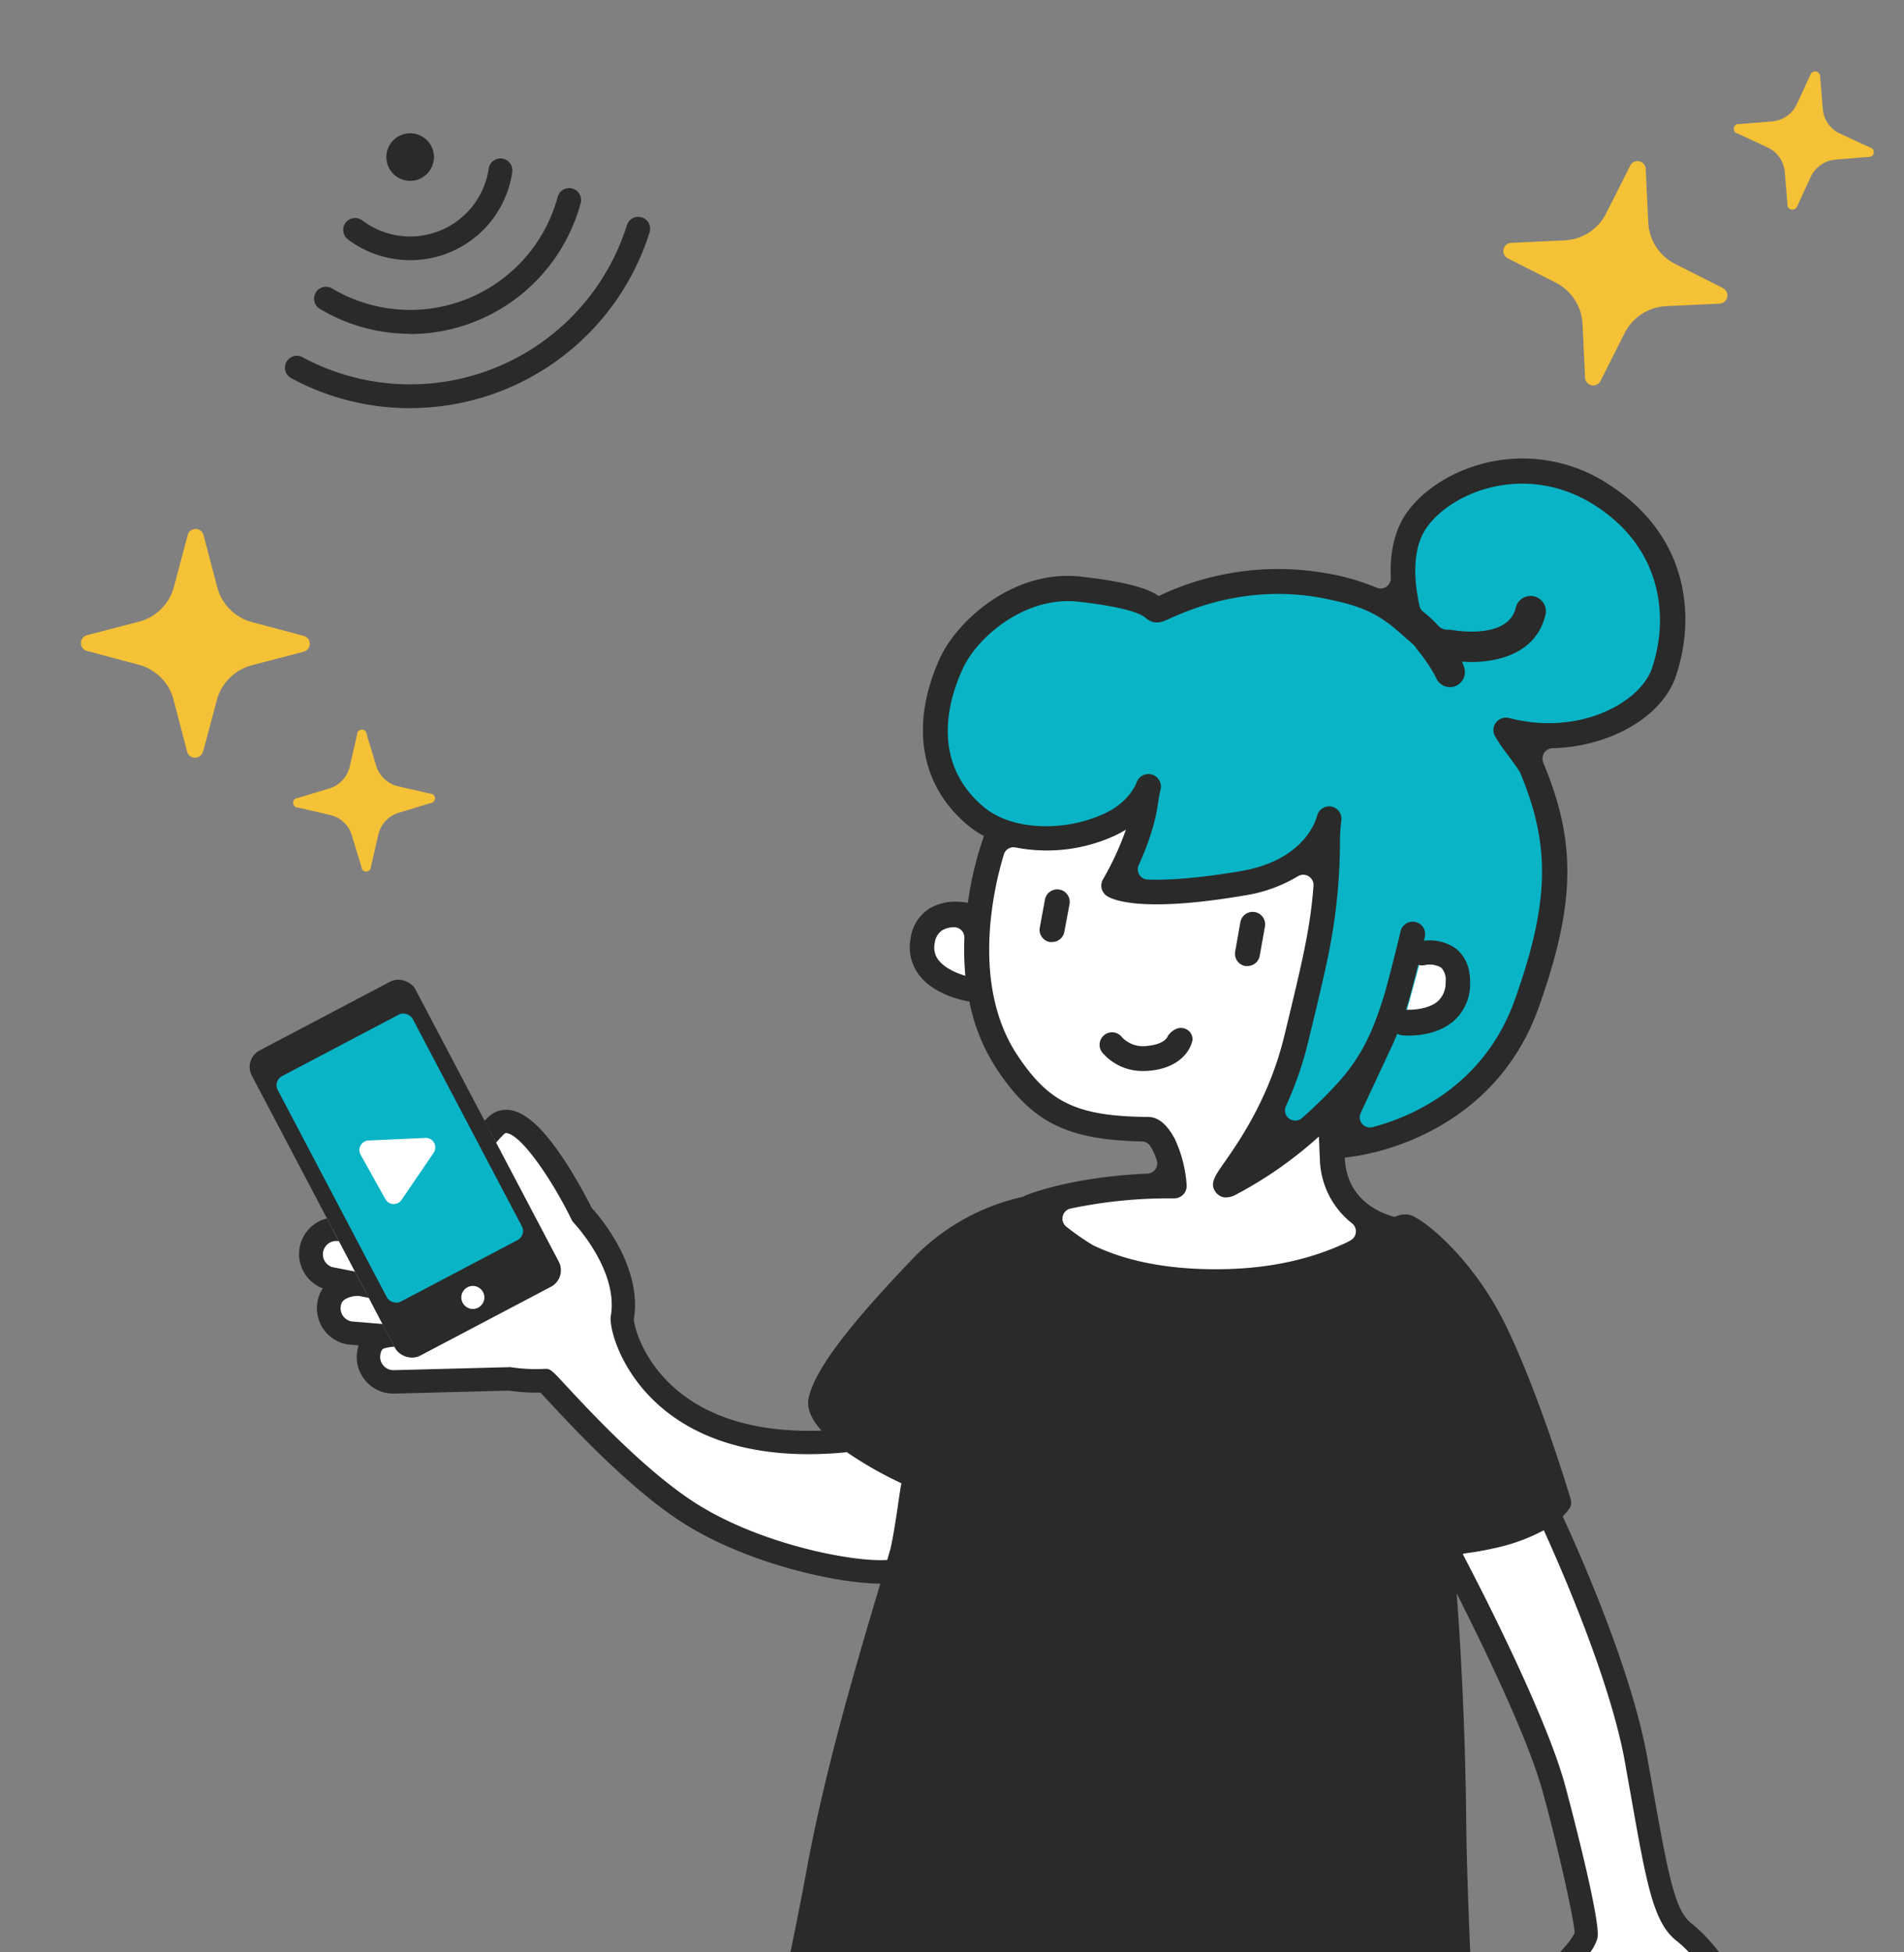 <svg xmlns="http://www.w3.org/2000/svg" xmlns:xlink="http://www.w3.org/1999/xlink" width="400" height="410" viewBox="0 0 400 410"><rect x="0" y="0" width="400" height="410" fill="#808080" stroke="none"/><defs><clipPath id="a"><rect width="400" height="410" transform="translate(33 387)" fill="none" stroke="#707070" stroke-width="1"/></clipPath></defs><g transform="translate(-33 -387)" clip-path="url(#a)"><g transform="translate(35.656 387.353)"><path d="M351.17,405.45C346.4,401.8,345.29,392.71,341,369c-3.79-21.07-18.31-51.54-18.31-51.54l-8.39,4h0l-9.1,4.32h0l-.55.26-2.21,1.05s16.77,31.63,21.26,47.86c3.2,11.58,7.28,29.45,6.82,31.08a11.78,11.78,0,0,1-2.61,3.95h27.68a29.27,29.27,0,0,0-4.42-4.53Z" fill="#fff"/><path d="M79,280.22l-8.15-.68a5.25,5.25,0,0,1-4.41-6h0c.16-1.12.72-3.36,4.61-4.13a7.89,7.89,0,0,1,2.1-.08L66.49,268a5.24,5.24,0,0,1,.74-10.25l6.09,11.57a41.682,41.682,0,0,1,6.29,1.25l-6.28-1.23Z" fill="#fff"/><path d="M189.15,311.58c-.21.09-1,7.91-2.2,13.21a20.21,20.21,0,0,1-1.14,3.91h0c-.25.51-.51.81-.77.85-7.47,1.05-28.69-3.2-42.79-12.17s-29.91-27.85-30.4-27.85a36.28,36.28,0,0,1-7.47-.37H104l-23.91.62a5.25,5.25,0,0,1-5.39-5.11c0-.77.25-3.64,2.68-4.27a6.389,6.389,0,0,1,1.64-.18l1.28,2.43a3.89,3.89,0,0,0,5.25,1.63l27.49-14.47a3.9,3.9,0,0,0,1.63-5.25l-14.36-27.27c.35-.39.74-.8,1.19-1.24,6.11-6,18.11,18.66,18.11,18.66s10.34,10.72,8.43,21.71c-.39,2.23,6,29.52,46.47,25.78Z" fill="#fff"/><path d="M201.46,192.19s-9-2.77-10.32,5.06c-1.49,8.5,10.17,10.21,10.17,10.21Z" fill="#fff"/><path d="M289.86,257.73a12.744,12.744,0,0,0-1.38.7c-1.42,1-2.84,1.95-4.23,2.81h0c-9.15,5.7-17.73,8.52-25.52,9.47h0a49.9,49.9,0,0,1-11.58,0H247a53.56,53.56,0,0,1-24.52-9.43h-.05a45.3,45.3,0,0,1-7.35-6.29h0c-1-1.06-1.4-1.74-1.26-1.8.51-.23,1.28-.51,2.28-.84a95.281,95.281,0,0,1,27.9-3.64,24.37,24.37,0,0,0-2.2-8.71c-1.7-3.28-3.11-3.19-3.25-3.19-16.26-.16-22.75-3.71-29.64-14.07A37.67,37.67,0,0,1,203.42,209c-.24-1.22-.42-2.42-.56-3.63h0a57.52,57.52,0,0,1-.17-10.86c.1-1.49.26-2.93.44-4.31a71.492,71.492,0,0,1,3.25-13.81v-.09l1.19-3.58,7.11,2.89,10.1-.85,14.7-11.61-1.39,10.5-1.46.12,2.8-.24,34.73-2.91,1-.08,2.62-.22c-.19.1-.79,12.46-1.06,28.5h0c-.68,3.5-1.57,7.39-2.74,12.27,0,6.5,0,13.45.2,20.3.85-.82,1.7-1.67,2.56-2.56,0,1.21.05,2.43.09,3.63.07,2.63.16,5.21.28,7.72h0c0,.88.08,1.76.13,2.62v.1a15.26,15.26,0,0,0,9.93,13.91A26.344,26.344,0,0,0,289.86,257.73Z" fill="#fff"/><path d="M334.14,103.72c-15.27-9.93-32.25-3.88-38.8,4.71s-1.12,23.1-1.12,23.1c-5.55-5-9.3-7.07-18.63-8.83-17-3.2-30,2.9-33.86,4.61s2.3-1.65-17.59-3.89c-12.81-1.43-23.77,8.51-27,15.7-6.29,13.93-3.13,25.08,5.39,32.06a17.73,17.73,0,0,0,4.13,2.49h0l.54.23.78.29a25.869,25.869,0,0,0,6.73,1.4,31.9,31.9,0,0,0,10.1-.85,30.479,30.479,0,0,0,5.47-1.88c9.43-4.28,8.78-12.69,7.69-4.73a34.429,34.429,0,0,1-1.31,5.62,61.42,61.42,0,0,1-5.35,11.9s4.6,3.33,27.17-.53c9.36-1.6,14-6.06,16.28-9.54a14.93,14.93,0,0,0,1.86-4,39.364,39.364,0,0,0-.31,4.48,116.651,116.651,0,0,1-2.17,22.45c-1,5-2.39,10.85-4.44,19.31-5.13,21.17-18.46,32.52-14,30.41a85.189,85.189,0,0,0,18.61-13.34q1.28-1.15,2.55-2.43c.85-.84,1.7-1.71,2.54-2.61q1-1,1.89-2.07a40.27,40.27,0,0,0,5.86-9L279.55,235l-2.41,5.16h0c.75,0,1.63-.06,2.61-.16,10-1.06,30.52-7.68,38.37-29.71,7.42-20.83,7.82-33.42,1-49.55-.56-1.32-4.71-6.47-5.4-7.83,15.62,4,30.1-3.17,33.16-12.05C350.93,129.23,349.4,113.65,334.14,103.72Z" fill="#09b4c6"/><path d="M296.18,199.82s7.57-1.68,7.48,6.11c-.12,9.53-11.44,8.42-11.44,8.42Z" fill="#fff"/><path d="M311.81,279.5c-7-14.62-17.33-22.11-18.83-22.44s-4.09,1.72-8.73,4.18h-.05c-6.5,3.42-16.94,7.62-33.65,7.24-13.45-.31-22.35-3.68-28-7.19h-.05a29.1,29.1,0,0,1-7.35-6.29h0a13.773,13.773,0,0,1-1.26-1.8s-12.52,1.48-23.49,13-19.32,21.61-20.75,27.5S187,308.78,189.9,310c1,.42-.39,6-3,14.82h0v.06c-.35,1.21-.73,2.49-1.12,3.83h0c-4.8,16.29-12.38,40.85-16.65,64.09-1.06,5.78-2.21,11.54-3.38,17.18H303.83c-.43-10.51-.77-20.32-.85-28.05-.33-33.32-2.87-58.06-2.87-58.06a66.422,66.422,0,0,0,14.22-2.41h0a26.17,26.17,0,0,0,8.39-4,11.43,11.43,0,0,0,2.33-2.33S318.8,294.12,311.81,279.5Z" fill="#2a2a2a"/><rect width="38.84" height="72.41" rx="3.89" transform="matrix(0.885, -0.466, 0.466, 0.885, 48.426, 222.061)" fill="#2a2a2a"/><rect width="32.04" height="53.51" rx="2.14" transform="matrix(0.885, -0.466, 0.466, 0.885, 54.685, 226.637)" fill="#09b4c6"/><path d="M86.7,238.61a2,2,0,0,1,1.75,3.12l-6.74,9.89a2,2,0,0,1-2.78.53,2.12,2.12,0,0,1-.62-.68l-5.21-9.34a2.014,2.014,0,0,1,1.65-2.98Z" fill="#fff"/><circle cx="2.42" cy="2.42" r="2.42" transform="translate(94.26 269.69)" fill="#fff"/><path d="M218.36,197.47a2.589,2.589,0,0,1-.48,0,2.62,2.62,0,0,1-2.09-3.06l1.09-5.87a2.623,2.623,0,1,1,5.15,1l-1.1,5.86a2.61,2.61,0,0,1-2.57,2.07Z" fill="#2a2a2a"/><path d="M259.41,202.51a2.32,2.32,0,0,1-.46,0,2.61,2.61,0,0,1-2.12-3l1.09-6.17a2.621,2.621,0,1,1,5.16.92l-1.1,6.17a2.61,2.61,0,0,1-2.57,2.08Z" fill="#2a2a2a"/><path d="M237.57,224.56a11.13,11.13,0,0,1-8.68-3.91,2.621,2.621,0,0,1,4.16-3.19,6.06,6.06,0,0,0,5.21,1.84c3.92-.36,4.41-2,4.43-2.11h0s1.41-2.11,3.35-1.6a2.38,2.38,0,0,1,1.84,2.37c-.34,2.16-2.64,6-9.15,6.55C238.33,224.55,237.94,224.56,237.57,224.56Z" fill="#2a2a2a"/><path d="M309.66,280.53c-5.55-11.61-13-18.19-16.09-20.39a2.13,2.13,0,0,0-2.24-.15c-.64.35-1.41.79-2.13,1.21l-.78.46a64.54,64.54,0,0,1-29.71,9.06h0c-2.56.19-5.29.26-8.21.19-1.16,0-2.28-.07-3.37-.14H247c-20.38-1.3-29.91-9.64-33.51-13.93l-2.18-.69a42.52,42.52,0,0,0-19.28,11.69c-12.24,12.86-19,21.75-20.16,26.42-.47,1.94,8.51,9.21,18.91,13.51,2.61,1.08,2,4.36.65,9.64-.51,2-1.19,4.49-2,7.25a22,22,0,0,1-1.53,5.21q-.62,2.1-1.29,4.35c-4.78,16.08-11.33,38.11-15.17,59-1,5.62-2.15,11.24-3.29,16.75h133.3c-.44-10.49-.78-20.31-.86-28-.32-32.81-2.82-57.59-2.85-57.84v-.24a2.17,2.17,0,0,1,2.05-2.38H300c4.31-.19,15.21-1.57,20.84-5.57h0a2.46,2.46,0,0,1,.78-.6h0a9.328,9.328,0,0,0,.72-.67C321,309.94,315.53,292.81,309.66,280.53Zm43,123c-3.51-2.69-4.9-10.55-8-27.78q-.58-3.32-1.27-7.12c-3.34-18.62-14.67-43.89-17.74-50.54a13.5,13.5,0,0,0,1.28-1.49l.08-.1a2.17,2.17,0,0,0,.32-1.88v-.11c-.26-.87-6.39-21.4-13.39-36-7.18-15-18-23.2-20.47-23.74a5,5,0,0,0-3.09.42h-.11c-3.7-1-10-4-10.41-12.32a.572.572,0,0,0,0-.13c10.57-1.09,32.35-8,40.71-31.45,7.76-21.78,8-34.76,1-51.44v-.08a2.16,2.16,0,0,1,2-3A35.41,35.41,0,0,0,336,154.2c6.7-2.7,11.57-7.24,13.37-12.43,4.25-12.35,2.85-29.4-13.81-40.24a32.89,32.89,0,0,0-24.59-5c-7.25,1.4-13.88,5.24-17.72,10.28-3.2,4.19-3.93,9.49-3.72,14.18a2.14,2.14,0,0,1-3,2.06,47.87,47.87,0,0,0-10.46-3,58.22,58.22,0,0,0-35,4.62l-.31.14c-1.55-1.12-5.09-2.81-16.3-4.07-14.24-1.6-26.13,9.33-29.7,17.22-6.31,14-4.08,26.8,6.12,35.16a19.09,19.09,0,0,0,3.15,2.08.2.2,0,0,0,0,.08,72.311,72.311,0,0,0-3.35,13.95,15.46,15.46,0,0,0-2.56-.22,10.38,10.38,0,0,0-5.47,1.4,8.78,8.78,0,0,0-4,6.31,9.63,9.63,0,0,0,1.61,7.45c3.32,4.59,10,5.69,10.76,5.8H201a39.73,39.73,0,0,0,5.74,14.16c7.45,11.21,14.68,14.88,30.51,15.22a2.14,2.14,0,0,1,1.76,1,8.07,8.07,0,0,1,.48.83,12.942,12.942,0,0,1,.88,2.15,2.15,2.15,0,0,1-2,2.78c-13.6.56-23.12,3.5-25.62,4.62a2.709,2.709,0,0,0-.37.21,45.82,45.82,0,0,0-23.78,13.55c-13.37,14-20,22.86-21.34,28.58-.56,2.31.61,4.69,2.67,7-13.31.49-24.05-2.68-31.25-9.28-6.58-6-8.13-12.85-8.18-14.05,1.85-11.11-7.1-21.51-8.83-23.4-.59-1.17-2.62-5.14-5.26-9.27-4.49-7-8.32-10.68-11.72-11.27a5.41,5.41,0,0,0-4.87,1.53c-.24.24-.48.47-.69.7l1.21,2.29,1.22,2.31a16.369,16.369,0,0,1,1.67-1.8.59.59,0,0,1,.62-.22c3.18.55,9.53,9.88,13.59,18.2a2.47,2.47,0,0,0,.44.63c.09.1,9.45,10,7.78,19.59-.34,2,1.38,9.51,7.69,16.35s18.51,14.4,41.41,12.28a2.108,2.108,0,0,0,.45-.08,80.569,80.569,0,0,0,11.52,6.56c-.18.73-.33,1.8-.57,3.43-.29,2-1,7-1.73,10.28-.22.78-.46,1.58-.69,2.39-7.38.49-26.78-3.35-40.21-11.9-10.64-6.78-22.41-19.48-27.44-24.9-2.92-3.15-3.16-3.41-4.42-3.33a34.538,34.538,0,0,1-7-.35,2.089,2.089,0,0,0-.56,0H104l-23.91.62a2.79,2.79,0,0,1-2.88-2.73s0-1.64.84-1.84a9.9,9.9,0,0,1,2.18-.36l-1.15-2.19h0l-1.35-2.57-6.5-.54a2.75,2.75,0,0,1-1.78-1.1,2.81,2.81,0,0,1-.52-2.08c.09-.61.25-1.62,2.68-2.11a5.182,5.182,0,0,1,1.22-.05l2,.39h0l-1.47-2.78h0l-1.45-2.75-4.8-.94a2.81,2.81,0,0,1,1.45-5.42h0l-1.3-2.46L66,255.52a7.7,7.7,0,0,0-.83,14.68,6.93,6.93,0,0,0-1.15,3,7.68,7.68,0,0,0,6.51,8.8h.16l2,.17a7.829,7.829,0,0,0-.4,2.63,7.69,7.69,0,0,0,7.89,7.5l23.92-.62h.15a40.57,40.57,0,0,0,6.64.41c.43.45,1,1.09,1.61,1.73,5.16,5.55,17.23,18.58,28.41,25.69,13,8.26,31.75,12.65,41.37,12.7l-.2.68c-4.82,16.19-11.41,38.35-15.3,59.54-1.08,5.91-2.26,11.83-3.47,17.61H306.23c-.44-10.52-.79-20.37-.86-28.08-.2-20.15-1.22-37.31-2-47.69,5,9.91,14.78,29.81,18,41.39,3.39,12.27,6.72,27.43,6.78,29.93a12.43,12.43,0,0,1-2,2.79c-.43.51-.9,1.06-1.37,1.66h6.33a9.69,9.69,0,0,0,1.81-3.29c1-3.4-6.75-32.1-6.83-32.39-4.42-16-20.18-45.95-21.4-48.26l-.05-.1a.18.18,0,0,0-.05-.07l.65-.09h0c1.67-.22,3.63-.53,5.7-1A39.142,39.142,0,0,0,321.67,321c3.49,7.65,13.9,31.38,17,48.44.45,2.54.87,4.9,1.27,7.11,3.37,19.08,4.77,27,9.79,30.81a21.53,21.53,0,0,1,2.72,2.61h6.31a36,36,0,0,0-6.1-6.46ZM223.85,126c5.37.6,12.18,1.68,14.17,3.4,1.83,1.58,3.39.89,4.77.28l.37-.17c4-1.79,16.27-7.23,31.94-4.27,9,1.71,12.24,3.54,17.36,8.2.31.28,2.35,1.9,2.44,2.41a36,36,0,0,1,4.05,5.91,3.19,3.19,0,0,0,3,2.19,3.11,3.11,0,0,0,1-.16,3.21,3.21,0,0,0,2-4,12.713,12.713,0,0,0-.47-1.19c.61,0,1.24.07,1.89.07,6.2,0,13.81-2.08,15.65-9.94a3.2,3.2,0,1,0-6.24-1.46c-1.58,6.79-13.08,4.73-13.2,4.7a7,7,0,0,0-.9-.09,2.7,2.7,0,0,1-2-.65,26.618,26.618,0,0,0-3.34-3.12,2.19,2.19,0,0,1-.78-1.23c-1-4.47-1.93-12,1.8-16.85,5.78-7.58,21.26-13.23,35.29-4.1s15.32,23.66,11.71,34.14c-2.39,6.94-15,14.25-30,10.36a2.65,2.65,0,0,0-2.7.9,2.61,2.61,0,0,0-.29,2.82,36.321,36.321,0,0,0,2.71,4c.88,1.2,2.36,3.2,2.6,3.72,6.45,15.28,6.18,27.3-1.07,47.65-6,16.95-19.9,24.19-29.92,26.83a2.15,2.15,0,0,1-2.48-3l6.41-13.72c.18-.36.35-.74.52-1.11h0c0-.07.32-.73.74-1.79a2.5,2.5,0,0,0,1,.33,13.394,13.394,0,0,0,1.38.06c2.22,0,6.51-.4,9.61-3.18a10.35,10.35,0,0,0,3.32-7.88c.05-3.92-1.53-6-2.87-7.12a9.36,9.36,0,0,0-6.84-1.72c.13-.52.2-.85.22-.91a2.62,2.62,0,0,0-5.09-1.22c0,.08-1.92,8-3.22,12.66a76.238,76.238,0,0,1-3.06,8.65l-.48,1a37.53,37.53,0,0,1-5.6,8.69h0c-.85,1-1.71,1.89-2.56,2.79s-1.71,1.74-2.56,2.56q-1.63,1.58-3.26,3a2.15,2.15,0,0,1-3.37-2.52,74.739,74.739,0,0,0,4.66-13.44c.65-2.69,1.24-5.11,1.77-7.34,1.17-4.88,2.06-8.77,2.74-12.27h0a119.368,119.368,0,0,0,2.18-22.69,33.864,33.864,0,0,1,.28-4.14,2.61,2.61,0,0,0-2-3,2.48,2.48,0,0,0-.54-.06,2.52,2.52,0,0,0-1.12.26,2.55,2.55,0,0,0-1.31,1.39,2.469,2.469,0,0,0-.1.29c-.41,1.56-3.14,9.44-16,11.65-9.59,1.64-15.77,1.93-19.63,1.78a2.14,2.14,0,0,1-1.87-3,58.307,58.307,0,0,0,2.92-7.76,34.877,34.877,0,0,0,1.1-5c.12-.85.3-2,.53-2.94a2.631,2.631,0,1,0-5-1.64c-.4,1-2.06,4.36-6.92,6.57-8.6,3.89-19.35,3.32-25-1.33-8.35-6.84-10-17.12-4.67-29C202.55,133.45,212.71,124.77,223.85,126Zm68.85,85.73c.28-.87.56-1.79.82-2.71.55-2,1.2-4.51,1.77-6.78l.2.07a2.72,2.72,0,0,0,1.24,0,4.73,4.73,0,0,1,3.38.54,3.68,3.68,0,0,1,.93,3,5.2,5.2,0,0,1-1.57,4c-1.83,1.65-5,1.89-6.55,1.84Zm-84.47-32.65a2.13,2.13,0,0,1,2.48-1.46,34.31,34.31,0,0,0,20.65-2.4,21.861,21.861,0,0,0,2.37-1.26l.12-.07v.06a60.589,60.589,0,0,1-4.76,10.31,2.62,2.62,0,0,0,.7,3.48c.92.66,6.63,3.78,29.15-.07a30.76,30.76,0,0,0,11.06-4,2.16,2.16,0,0,1,3.29,2c-.7,9.1-2.31,15.72-6.12,31.46-3.17,13.2-9.67,22.44-12.78,26.87-1.9,2.71-3,4.35-1.56,6.11a2.64,2.64,0,0,0,2.06,1,4.63,4.63,0,0,0,1.93-.5,85.248,85.248,0,0,0,17.61-12.3c0,.61.05,1.23.08,1.84v.34a.37.37,0,0,0,0,.11l.12,2.49a17.69,17.69,0,0,0,6.77,13.47,2.15,2.15,0,0,1-.27,3.53l-.55.31-.2.11c-6.36,3-15.8,6-29.81,5.65-10.64-.25-18.24-2.43-23.56-5a1.711,1.711,0,0,1-.23-.13,53.573,53.573,0,0,1-5.43-3.79,2.16,2.16,0,0,1,.88-3.79A99.491,99.491,0,0,1,244,251.31a2.65,2.65,0,0,0,1.91-.8,2.6,2.6,0,0,0,.73-1.94,26.93,26.93,0,0,0-2.49-9.75c-2-3.8-4.11-4.61-5.53-4.61h0c-14.94-.14-20.85-2.92-27.49-12.9-10.02-15.01-4.84-35.84-2.9-42.2Zm-11.16,24.21a7.56,7.56,0,0,1-2.66-2.15,4.32,4.32,0,0,1-.69-3.47A3.73,3.73,0,0,1,195.3,195a5.12,5.12,0,0,1,2.49-.63,2.15,2.15,0,0,1,2.15,2.27,60.715,60.715,0,0,0,.21,7.92,15.44,15.44,0,0,1-3.08-1.24Z" fill="#2a2a2a"/><path d="M83.5,85.37A52.682,52.682,0,0,1,58.587,79.1,2.5,2.5,0,1,1,60.94,74.69a47.74,47.74,0,0,0,68.13-27.83,2.5,2.5,0,0,1,4.77,1.49,52.76,52.76,0,0,1-50.34,37Z" fill="#2a2a2a"/><path d="M83.47,69.75a37,37,0,0,1-18.88-5.21,2.5,2.5,0,1,1,2.55-4.3A32.1,32.1,0,0,0,114.5,41a2.5,2.5,0,0,1,4.83,1.3A37.22,37.22,0,0,1,83.47,69.8Z" fill="#2a2a2a"/><path d="M83.54,54.28a21.78,21.78,0,0,1-13.09-4.35,2.5,2.5,0,0,1,3-4A16.68,16.68,0,0,0,100,35.14a2.5,2.5,0,1,1,4.94.75A21.6,21.6,0,0,1,83.54,54.28Z" fill="#2a2a2a"/><circle cx="5" cy="5" r="5" transform="translate(78.51 27.63)" fill="#2a2a2a"/><path d="M359.32,60.15l-10.06-5.07a10.32,10.32,0,0,1-5.64-8.7l-.54-11.27a1.72,1.72,0,0,0-3.25-.69l-5.07,10.06a10.32,10.32,0,0,1-8.7,5.64l-11.25.53a1.72,1.72,0,0,0-.7,3.25L324.17,59a10.29,10.29,0,0,1,5.64,8.7l.53,11.25a1.71,1.71,0,0,0,1.79,1.63,1.73,1.73,0,0,0,1.46-.94l5.07-10.06a10.34,10.34,0,0,1,8.7-5.64l11.25-.53a1.72,1.72,0,0,0,.7-3.25Z" fill="#f5c136"/><path d="M377.72,15.26l-2.89,6.25a6.28,6.28,0,0,1-5.19,3.63l-6.86.56a1.016,1.016,0,1,0-.36,2l6.25,2.9a6.27,6.27,0,0,1,3.63,5.2l.57,6.86a1,1,0,0,0,1.12,1,1.06,1.06,0,0,0,.88-.61l2.88-6.25a6.28,6.28,0,0,1,5.2-3.63l6.86-.57a1.015,1.015,0,1,0,.35-2l-6.25-2.89a6.26,6.26,0,0,1-3.63-5.19l-.55-6.87a1.05,1.05,0,0,0-1.13-1,1,1,0,0,0-.87.61Z" fill="#f5c136"/><path d="M40,157.55l2.9-10.89a10.32,10.32,0,0,1,7.36-7.31l10.9-2.85a1.72,1.72,0,0,0,0-3.32l-10.88-2.89a10.31,10.31,0,0,1-7.31-7.36L40.1,112a1.72,1.72,0,0,0-3.32,0l-2.9,10.89a10.29,10.29,0,0,1-7.35,7.31l-10.9,2.83a1.72,1.72,0,0,0-1.23,2.1,1.69,1.69,0,0,0,1.22,1.22l10.88,2.9a10.29,10.29,0,0,1,7.31,7.35l2.84,10.9a1.72,1.72,0,0,0,3.32,0Z" fill="#f5c136"/><path d="M87.69,166.31,81,164.77a6.29,6.29,0,0,1-4.63-4.33l-2-6.6a1,1,0,0,0-2,.06l-1.55,6.71a6.27,6.27,0,0,1-4.34,4.63l-6.59,2a1,1,0,1,0,.06,2l6.71,1.54a6.26,6.26,0,0,1,4.62,4.34l2,6.59a1,1,0,1,0,2-.06l1.54-6.71a6.32,6.32,0,0,1,4.34-4.63l6.6-2a1,1,0,1,0-.06-2Z" fill="#f5c136"/></g></g></svg>